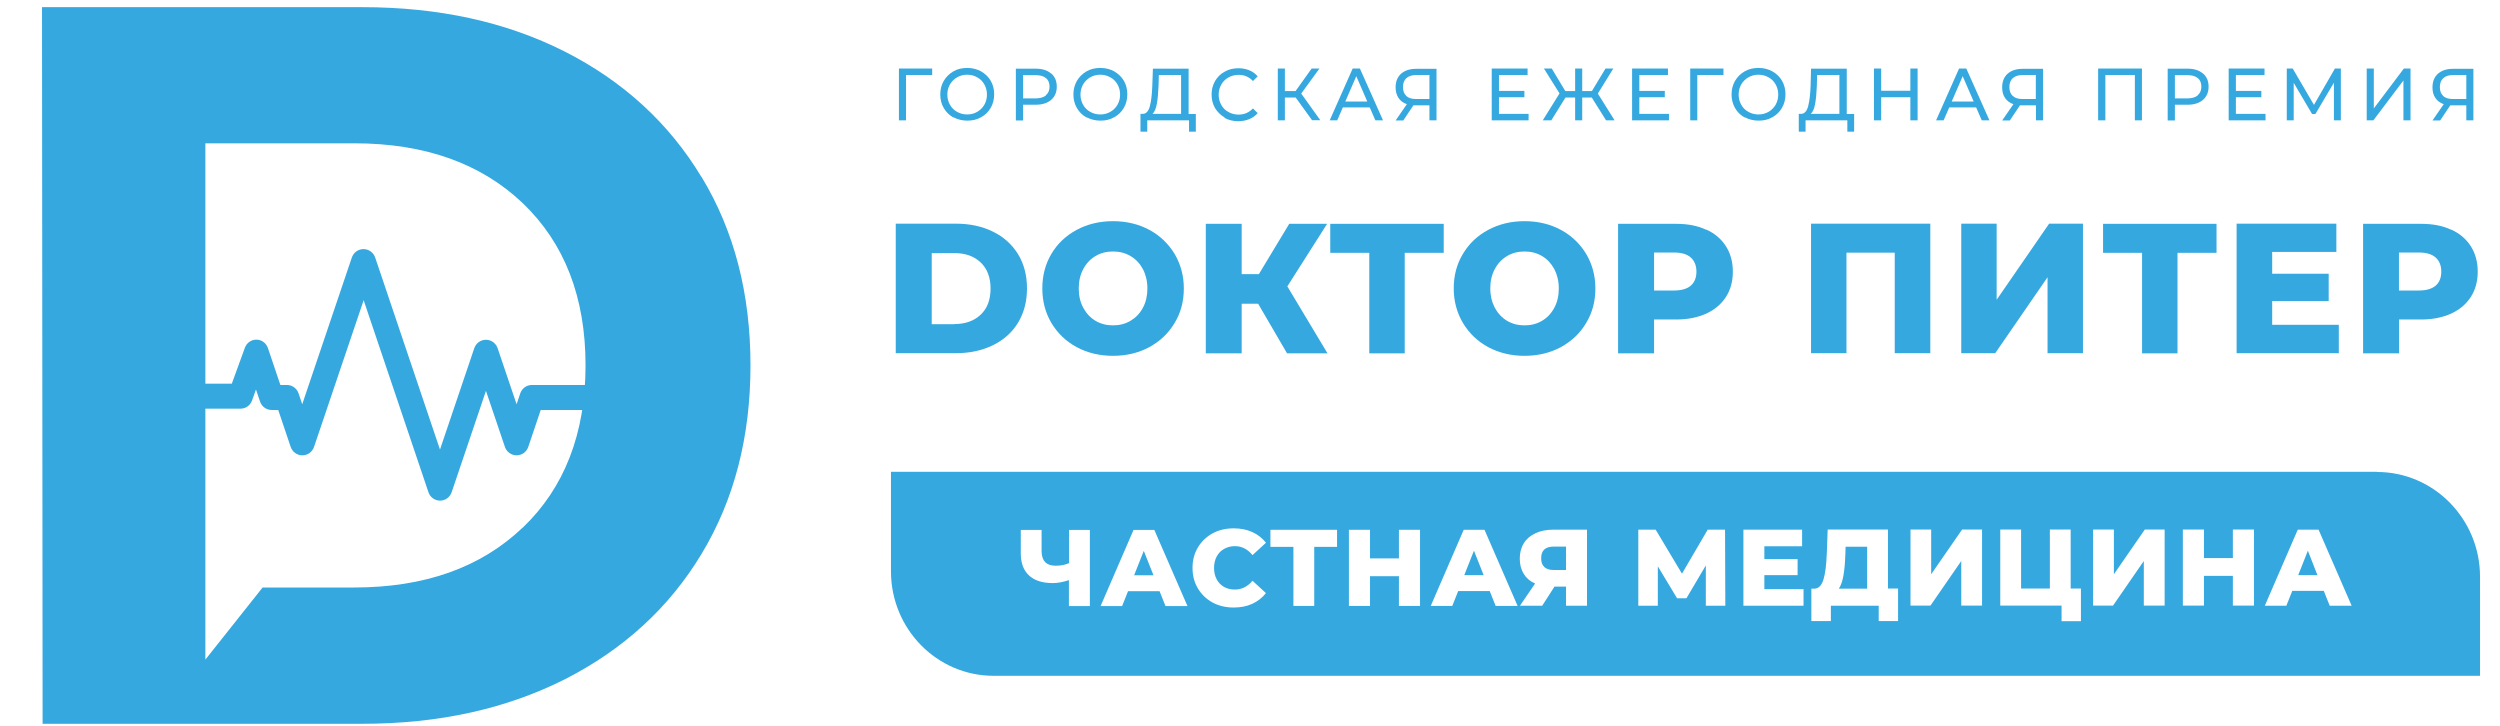 <svg width="124" height="36" viewBox="0 0 124 36" fill="none" xmlns="http://www.w3.org/2000/svg">
<path d="M21.83 24.832C21.565 24.832 21.335 24.665 21.249 24.409L18.037 14.89L15.578 22.161C15.492 22.416 15.262 22.584 14.997 22.584C14.732 22.584 14.502 22.416 14.416 22.161L13.8 20.335H13.477C13.212 20.335 12.982 20.168 12.896 19.912L12.696 19.321L12.502 19.861C12.416 20.109 12.187 20.27 11.928 20.27H8.222C7.885 20.27 7.612 19.992 7.612 19.649C7.612 19.306 7.885 19.029 8.222 19.029H11.498L12.144 17.255C12.23 17.007 12.459 16.846 12.717 16.846C12.975 16.846 13.205 17.014 13.291 17.27L13.907 19.095H14.23C14.495 19.095 14.725 19.262 14.811 19.518L14.99 20.051L17.449 12.78C17.535 12.524 17.765 12.356 18.03 12.356C18.295 12.356 18.525 12.524 18.611 12.78L21.823 22.299L23.522 17.277C23.608 17.021 23.838 16.853 24.103 16.853C24.368 16.853 24.598 17.021 24.684 17.277L25.623 20.051L25.802 19.518C25.888 19.262 26.118 19.095 26.383 19.095H30.298C30.635 19.095 30.907 19.372 30.907 19.715C30.907 20.058 30.635 20.335 30.298 20.335H26.82L26.204 22.161C26.118 22.416 25.888 22.584 25.623 22.584C25.358 22.584 25.128 22.416 25.042 22.161L24.103 19.387L22.404 24.409C22.318 24.665 22.088 24.832 21.823 24.832H21.83Z" fill="#35A8E0"/>
<path d="M34.793 8.78C33.187 6.115 30.921 4.035 28.018 2.56C25.099 1.085 21.758 0.355 17.965 0.355H2.084L2.113 35.9H17.973C21.758 35.9 25.107 35.162 28.025 33.688C30.921 32.213 33.194 30.14 34.8 27.468C36.413 24.796 37.224 21.679 37.224 18.124C37.224 14.569 36.421 11.459 34.8 8.78H34.793ZM25.924 26.169C23.845 28.154 21.056 29.14 17.564 29.14H13.025L10.186 32.717V7.108H17.571C21.063 7.108 23.852 8.101 25.931 10.079C28.003 12.065 29.043 14.744 29.043 18.124C29.043 21.504 27.996 24.19 25.931 26.169H25.924Z" fill="#35A8E0"/>
<path fill-rule="evenodd" clip-rule="evenodd" d="M117.898 23.402H44.192V28.337C44.192 31.199 46.472 33.52 49.283 33.52H123.01V28.615C123.01 25.738 120.716 23.41 117.898 23.41V23.402ZM54.058 30.06V26.286H53.026V27.928C52.839 28.016 52.624 28.06 52.366 28.06C51.9 28.06 51.663 27.819 51.663 27.33V26.286H50.631V27.447C50.631 27.928 50.767 28.293 51.039 28.542C51.312 28.797 51.706 28.921 52.23 28.921C52.466 28.921 52.732 28.87 53.018 28.775V30.06H54.051H54.058ZM57.521 29.323H55.951L55.657 30.06H54.589L56.223 26.286H57.256L58.898 30.06H57.808L57.514 29.323H57.521ZM57.213 28.534L56.732 27.323L56.252 28.534H57.206H57.213ZM59.414 29.184C59.593 29.483 59.837 29.717 60.145 29.885C60.453 30.053 60.805 30.133 61.192 30.133C61.529 30.133 61.837 30.075 62.11 29.951C62.382 29.826 62.605 29.651 62.791 29.418L62.124 28.805C61.88 29.096 61.593 29.242 61.249 29.242C61.049 29.242 60.869 29.199 60.712 29.111C60.554 29.023 60.432 28.892 60.346 28.732C60.26 28.571 60.217 28.381 60.217 28.169C60.217 27.958 60.26 27.768 60.346 27.607C60.432 27.447 60.554 27.315 60.712 27.228C60.869 27.14 61.049 27.089 61.249 27.089C61.593 27.089 61.88 27.235 62.124 27.534L62.791 26.921C62.612 26.687 62.382 26.512 62.11 26.388C61.837 26.264 61.529 26.206 61.192 26.206C60.805 26.206 60.453 26.286 60.145 26.454C59.837 26.622 59.593 26.855 59.414 27.155C59.235 27.454 59.149 27.79 59.149 28.169C59.149 28.549 59.235 28.885 59.414 29.184ZM66.318 27.125H65.186V30.053H64.153V27.125H63.013V26.279H66.318V27.125ZM70.434 30.053V26.279H69.387V27.695H67.953V26.279H66.906V30.053H67.953V28.578H69.387V30.053H70.434ZM73.897 29.316H72.327L72.033 30.053H70.965L72.599 26.279H73.632L75.273 30.053H74.184L73.89 29.316H73.897ZM73.589 28.527L73.108 27.315L72.628 28.527H73.581H73.589ZM78.715 30.046V26.271H77.044C76.707 26.271 76.413 26.33 76.163 26.447C75.912 26.563 75.718 26.724 75.582 26.943C75.446 27.162 75.381 27.417 75.381 27.709C75.381 28.001 75.446 28.25 75.575 28.461C75.704 28.673 75.89 28.834 76.141 28.943L75.388 30.046H76.492L77.102 29.096H77.675V30.046H78.708H78.715ZM76.6 28.125C76.492 28.023 76.442 27.885 76.442 27.688C76.442 27.301 76.65 27.111 77.059 27.111H77.675V28.271H77.052C76.851 28.271 76.7 28.22 76.6 28.125ZM84.609 30.046V28.045L83.648 29.673H83.182L82.228 28.089V30.046H81.26V26.271H82.121L83.426 28.454L84.702 26.271H85.562L85.576 30.046H84.609ZM89.455 30.046V29.221H87.512V28.527H89.161V27.731H87.512V27.096H89.384V26.271H86.473V30.046H89.455ZM94.144 29.199V30.805H93.184V30.046H90.811V30.805H89.843V29.199H89.979C90.194 29.199 90.352 29.045 90.445 28.739C90.538 28.439 90.588 28.001 90.61 27.432L90.653 26.264H93.643V29.191H94.144V29.199ZM91.434 28.549C91.384 28.826 91.312 29.045 91.205 29.199H92.61V27.118H91.542L91.528 27.527C91.513 27.928 91.484 28.271 91.434 28.549ZM95.793 26.264H94.761V30.038H95.751L97.278 27.826V30.038H98.31V26.264H97.321L95.786 28.483V26.264H95.793ZM103.214 29.191V30.812H102.254V30.038H99.213V26.264H100.246V29.191H101.673V26.264H102.705V29.191H103.214ZM104.849 26.264H103.817V30.038H104.806L106.333 27.826V30.038H107.366V26.264H106.383L104.849 28.483V26.264ZM111.797 26.264V30.038H110.75V28.564H109.316V30.038H108.269V26.264H109.316V27.68H110.75V26.264H111.797ZM113.689 29.308H115.26L115.554 30.046H116.643L115.001 26.271H113.969L112.334 30.046H113.403L113.697 29.308H113.689ZM114.471 27.315L114.944 28.527H113.991L114.471 27.315Z" fill="#35A8E0"/>
<path d="M46.236 3.721H44.938V5.969H44.587V3.399H46.236V3.721Z" fill="#35A8E0"/>
<path d="M47.289 5.83C47.089 5.714 46.924 5.56 46.809 5.356C46.694 5.159 46.637 4.932 46.637 4.684C46.637 4.436 46.694 4.217 46.809 4.013C46.924 3.816 47.089 3.655 47.289 3.538C47.49 3.421 47.72 3.37 47.978 3.37C48.236 3.37 48.458 3.429 48.659 3.538C48.86 3.655 49.025 3.808 49.139 4.005C49.254 4.202 49.311 4.429 49.311 4.677C49.311 4.925 49.254 5.151 49.139 5.349C49.025 5.546 48.867 5.706 48.659 5.816C48.458 5.933 48.229 5.984 47.978 5.984C47.727 5.984 47.498 5.925 47.289 5.816V5.83ZM48.473 5.546C48.623 5.458 48.738 5.341 48.824 5.195C48.91 5.042 48.953 4.874 48.953 4.692C48.953 4.509 48.91 4.341 48.824 4.188C48.738 4.035 48.623 3.918 48.473 3.837C48.322 3.75 48.157 3.706 47.971 3.706C47.784 3.706 47.619 3.75 47.469 3.837C47.318 3.925 47.203 4.042 47.117 4.188C47.031 4.341 46.988 4.509 46.988 4.692C46.988 4.874 47.031 5.042 47.117 5.195C47.203 5.349 47.318 5.465 47.469 5.546C47.619 5.633 47.784 5.677 47.971 5.677C48.157 5.677 48.322 5.633 48.473 5.546Z" fill="#35A8E0"/>
<path d="M52.136 3.64C52.323 3.8 52.416 4.019 52.416 4.297C52.416 4.574 52.323 4.793 52.136 4.954C51.95 5.114 51.692 5.195 51.369 5.195H50.745V5.976H50.387V3.406H51.369C51.699 3.406 51.95 3.487 52.136 3.647V3.64ZM51.878 4.72C52 4.618 52.057 4.479 52.057 4.297C52.057 4.114 52 3.968 51.878 3.873C51.756 3.771 51.584 3.727 51.355 3.727H50.745V4.881H51.355C51.584 4.881 51.756 4.83 51.878 4.735V4.72Z" fill="#35A8E0"/>
<path d="M53.893 5.83C53.692 5.714 53.528 5.56 53.413 5.356C53.298 5.159 53.241 4.932 53.241 4.684C53.241 4.436 53.298 4.217 53.413 4.013C53.528 3.816 53.692 3.655 53.893 3.538C54.094 3.421 54.323 3.37 54.581 3.37C54.84 3.37 55.062 3.429 55.263 3.538C55.463 3.655 55.628 3.808 55.743 4.005C55.858 4.202 55.915 4.429 55.915 4.677C55.915 4.925 55.858 5.151 55.743 5.349C55.628 5.546 55.471 5.706 55.263 5.816C55.062 5.933 54.832 5.984 54.581 5.984C54.331 5.984 54.101 5.925 53.893 5.816V5.83ZM55.076 5.546C55.227 5.458 55.342 5.341 55.428 5.195C55.514 5.042 55.557 4.874 55.557 4.692C55.557 4.509 55.514 4.341 55.428 4.188C55.342 4.035 55.227 3.918 55.076 3.837C54.926 3.75 54.761 3.706 54.574 3.706C54.388 3.706 54.223 3.75 54.072 3.837C53.922 3.925 53.807 4.042 53.721 4.188C53.635 4.341 53.592 4.509 53.592 4.692C53.592 4.874 53.635 5.042 53.721 5.195C53.807 5.349 53.922 5.465 54.072 5.546C54.223 5.633 54.388 5.677 54.574 5.677C54.761 5.677 54.926 5.633 55.076 5.546Z" fill="#35A8E0"/>
<path d="M59.313 5.647V6.531H58.976V5.969H56.904V6.531H56.567V5.647H56.696C56.854 5.64 56.969 5.509 57.033 5.268C57.098 5.02 57.141 4.676 57.155 4.231L57.184 3.406H58.955V5.655H59.328L59.313 5.647ZM57.378 5.158C57.335 5.392 57.263 5.56 57.163 5.647H58.582V3.72H57.478L57.464 4.26C57.449 4.625 57.421 4.925 57.378 5.158Z" fill="#35A8E0"/>
<path d="M60.748 5.83C60.547 5.714 60.389 5.56 60.267 5.363C60.152 5.166 60.095 4.94 60.095 4.692C60.095 4.443 60.152 4.217 60.267 4.02C60.382 3.823 60.54 3.662 60.748 3.553C60.948 3.436 61.178 3.385 61.429 3.385C61.622 3.385 61.809 3.421 61.966 3.487C62.131 3.553 62.267 3.655 62.382 3.786L62.146 4.02C61.959 3.816 61.723 3.713 61.436 3.713C61.249 3.713 61.077 3.757 60.927 3.845C60.776 3.932 60.654 4.049 60.575 4.195C60.489 4.348 60.446 4.516 60.446 4.699C60.446 4.881 60.489 5.049 60.575 5.203C60.661 5.356 60.776 5.473 60.927 5.553C61.077 5.641 61.249 5.684 61.436 5.684C61.715 5.684 61.952 5.582 62.146 5.378L62.382 5.611C62.267 5.743 62.124 5.845 61.959 5.911C61.794 5.976 61.615 6.013 61.414 6.013C61.163 6.013 60.934 5.954 60.733 5.845L60.748 5.83Z" fill="#35A8E0"/>
<path d="M64.254 4.838H63.73V5.969H63.379V3.399H63.73V4.516H64.261L65.057 3.399H65.444L64.54 4.641L65.487 5.962H65.078L64.261 4.83L64.254 4.838Z" fill="#35A8E0"/>
<path d="M67.946 5.327H66.605L66.326 5.969H65.953L67.093 3.399H67.451L68.598 5.969H68.218L67.939 5.327H67.946ZM67.817 5.035L67.272 3.779L66.727 5.035H67.817Z" fill="#35A8E0"/>
<path d="M71.251 3.399V5.969H70.9V5.225H70.204C70.161 5.225 70.126 5.225 70.104 5.225L69.602 5.976H69.222L69.781 5.166C69.602 5.108 69.466 5.006 69.366 4.86C69.272 4.713 69.222 4.538 69.222 4.334C69.222 4.042 69.315 3.816 69.495 3.655C69.681 3.494 69.925 3.414 70.24 3.414H71.251V3.399ZM69.746 4.757C69.853 4.86 70.018 4.911 70.233 4.911H70.9V3.721H70.255C70.04 3.721 69.875 3.772 69.76 3.874C69.645 3.976 69.588 4.122 69.588 4.319C69.588 4.516 69.645 4.655 69.753 4.757H69.746Z" fill="#35A8E0"/>
<path d="M75.818 5.648V5.969H73.99V3.399H75.768V3.721H74.349V4.509H75.61V4.823H74.349V5.648H75.818Z" fill="#35A8E0"/>
<path d="M78.959 4.838H78.478V5.969H78.127V4.838H77.647L76.944 5.969H76.521L77.353 4.633L76.578 3.399H76.966L77.639 4.516H78.127V3.399H78.478V4.516H78.959L79.633 3.399H80.02L79.253 4.641L80.084 5.969H79.661L78.952 4.838H78.959Z" fill="#35A8E0"/>
<path d="M82.781 5.648V5.969H80.952V3.399H82.73V3.721H81.311V4.509H82.573V4.823H81.311V5.648H82.781Z" fill="#35A8E0"/>
<path d="M85.484 3.721H84.186V5.969H83.835V3.399H85.484V3.721Z" fill="#35A8E0"/>
<path d="M86.538 5.83C86.33 5.714 86.172 5.56 86.057 5.356C85.942 5.159 85.885 4.932 85.885 4.684C85.885 4.436 85.942 4.217 86.057 4.013C86.172 3.816 86.33 3.655 86.538 3.538C86.738 3.421 86.968 3.37 87.226 3.37C87.484 3.37 87.706 3.429 87.907 3.538C88.115 3.655 88.273 3.808 88.387 4.005C88.502 4.202 88.559 4.429 88.559 4.677C88.559 4.925 88.502 5.151 88.387 5.349C88.273 5.546 88.115 5.706 87.907 5.816C87.706 5.933 87.477 5.984 87.226 5.984C86.975 5.984 86.746 5.925 86.538 5.816V5.83ZM87.721 5.546C87.871 5.458 87.986 5.341 88.072 5.195C88.158 5.042 88.201 4.874 88.201 4.692C88.201 4.509 88.158 4.341 88.072 4.188C87.986 4.035 87.871 3.918 87.721 3.837C87.57 3.75 87.405 3.706 87.219 3.706C87.032 3.706 86.867 3.75 86.717 3.837C86.566 3.925 86.451 4.042 86.365 4.188C86.279 4.341 86.237 4.509 86.237 4.692C86.237 4.874 86.279 5.042 86.365 5.195C86.451 5.349 86.566 5.465 86.717 5.546C86.867 5.633 87.032 5.677 87.219 5.677C87.405 5.677 87.57 5.633 87.721 5.546Z" fill="#35A8E0"/>
<path d="M91.965 5.647V6.531H91.628V5.969H89.556V6.531H89.219V5.647H89.348C89.505 5.64 89.62 5.509 89.685 5.268C89.749 5.02 89.792 4.676 89.807 4.231L89.828 3.406H91.599V5.655H91.972L91.965 5.647ZM90.029 5.158C89.986 5.392 89.914 5.56 89.814 5.647H91.234V3.72H90.129L90.115 4.26C90.101 4.625 90.072 4.925 90.029 5.158Z" fill="#35A8E0"/>
<path d="M95.113 3.399V5.969H94.754V4.823H93.306V5.969H92.948V3.399H93.306V4.502H94.754V3.399H95.113Z" fill="#35A8E0"/>
<path d="M98.023 5.327H96.683L96.403 5.969H96.03L97.17 3.399H97.529L98.676 5.969H98.296L98.016 5.327H98.023ZM97.894 5.035L97.349 3.779L96.805 5.035H97.894Z" fill="#35A8E0"/>
<path d="M101.336 3.399V5.969H100.984V5.225H100.289C100.246 5.225 100.21 5.225 100.189 5.225L99.687 5.976H99.307L99.866 5.166C99.687 5.108 99.55 5.006 99.45 4.86C99.35 4.713 99.307 4.538 99.307 4.334C99.307 4.042 99.4 3.816 99.579 3.655C99.766 3.494 100.009 3.414 100.325 3.414H101.336V3.399ZM99.83 4.757C99.938 4.86 100.102 4.911 100.31 4.911H100.977V3.721H100.332C100.117 3.721 99.952 3.772 99.837 3.874C99.722 3.976 99.665 4.122 99.665 4.319C99.665 4.516 99.722 4.655 99.83 4.757Z" fill="#35A8E0"/>
<path d="M106.24 3.399V5.969H105.889V3.721H104.426V5.969H104.068V3.399H106.24Z" fill="#35A8E0"/>
<path d="M109.266 3.64C109.452 3.8 109.546 4.019 109.546 4.297C109.546 4.574 109.452 4.793 109.266 4.954C109.08 5.114 108.822 5.195 108.499 5.195H107.875V5.976H107.517V3.406H108.499C108.829 3.406 109.08 3.487 109.266 3.647V3.64ZM109.008 4.72C109.13 4.618 109.187 4.479 109.187 4.297C109.187 4.114 109.13 3.968 109.008 3.873C108.886 3.771 108.714 3.727 108.485 3.727H107.875V4.881H108.485C108.714 4.881 108.886 4.83 109.008 4.735V4.72Z" fill="#35A8E0"/>
<path d="M112.37 5.648V5.969H110.542V3.399H112.32V3.721H110.9V4.509H112.162V4.823H110.9V5.648H112.37Z" fill="#35A8E0"/>
<path d="M115.762 5.969V4.1L114.844 5.655H114.679L113.768 4.108V5.969H113.424V3.399H113.718L114.772 5.203L115.812 3.399H116.106V5.969H115.762Z" fill="#35A8E0"/>
<path d="M117.382 3.399H117.741V5.378L119.232 3.399H119.562V5.969H119.21V3.991L117.719 5.969H117.389V3.399H117.382Z" fill="#35A8E0"/>
<path d="M122.68 3.399V5.969H122.329V5.225H121.633C121.59 5.225 121.555 5.225 121.533 5.225L121.031 5.976H120.651L121.21 5.166C121.031 5.108 120.895 5.006 120.795 4.86C120.694 4.713 120.651 4.538 120.651 4.334C120.651 4.042 120.744 3.816 120.924 3.655C121.11 3.494 121.354 3.414 121.669 3.414H122.68V3.399ZM121.175 4.757C121.282 4.86 121.447 4.911 121.662 4.911H122.329V3.721H121.684C121.468 3.721 121.304 3.772 121.189 3.874C121.074 3.976 121.017 4.122 121.017 4.319C121.017 4.516 121.074 4.655 121.182 4.757H121.175Z" fill="#35A8E0"/>
<path d="M44.429 11.094H47.411C48.1 11.094 48.716 11.225 49.247 11.488C49.785 11.751 50.193 12.123 50.495 12.605C50.788 13.087 50.939 13.656 50.939 14.306C50.939 14.956 50.788 15.518 50.495 16.007C50.2 16.489 49.785 16.861 49.247 17.124C48.709 17.387 48.1 17.518 47.411 17.518H44.429V11.094ZM47.34 16.073C47.877 16.073 48.315 15.919 48.645 15.605C48.974 15.291 49.132 14.861 49.132 14.313C49.132 13.766 48.967 13.328 48.645 13.021C48.315 12.707 47.885 12.554 47.34 12.554H46.214V16.08H47.34V16.073Z" fill="#35A8E0"/>
<path d="M53.405 17.219C52.875 16.934 52.459 16.532 52.151 16.021C51.849 15.51 51.699 14.941 51.699 14.306C51.699 13.671 51.849 13.094 52.151 12.59C52.452 12.079 52.875 11.685 53.405 11.4C53.936 11.116 54.538 10.97 55.205 10.97C55.872 10.97 56.474 11.116 57.005 11.4C57.535 11.685 57.951 12.087 58.259 12.59C58.56 13.101 58.718 13.671 58.718 14.306C58.718 14.941 58.568 15.518 58.259 16.021C57.958 16.532 57.535 16.927 57.005 17.219C56.474 17.503 55.872 17.649 55.205 17.649C54.538 17.649 53.936 17.503 53.405 17.219ZM56.073 15.912C56.331 15.759 56.539 15.547 56.689 15.262C56.84 14.985 56.911 14.664 56.911 14.306C56.911 13.948 56.833 13.627 56.689 13.35C56.539 13.072 56.338 12.853 56.073 12.7C55.814 12.547 55.528 12.474 55.205 12.474C54.882 12.474 54.596 12.547 54.337 12.7C54.079 12.853 53.871 13.072 53.728 13.35C53.578 13.627 53.506 13.948 53.506 14.306C53.506 14.664 53.578 14.985 53.728 15.262C53.879 15.54 54.079 15.759 54.337 15.912C54.596 16.065 54.882 16.138 55.205 16.138C55.528 16.138 55.814 16.065 56.073 15.912Z" fill="#35A8E0"/>
<path d="M62.397 15.066H61.587V17.526H59.808V11.102H61.587V13.598H62.44L63.945 11.102H65.824L63.852 14.204L65.845 17.526H63.838L62.404 15.066H62.397Z" fill="#35A8E0"/>
<path d="M71.602 12.54H69.674V17.526H67.917V12.54H65.981V11.102H71.609V12.54H71.602Z" fill="#35A8E0"/>
<path d="M73.818 17.219C73.287 16.934 72.872 16.532 72.563 16.021C72.262 15.51 72.105 14.941 72.105 14.306C72.105 13.671 72.255 13.094 72.563 12.59C72.865 12.079 73.287 11.685 73.818 11.4C74.349 11.116 74.951 10.97 75.618 10.97C76.284 10.97 76.887 11.116 77.417 11.4C77.948 11.685 78.364 12.087 78.672 12.59C78.973 13.101 79.131 13.671 79.131 14.306C79.131 14.941 78.98 15.518 78.672 16.021C78.371 16.532 77.948 16.927 77.417 17.219C76.887 17.503 76.284 17.649 75.618 17.649C74.951 17.649 74.349 17.503 73.818 17.219ZM76.485 15.912C76.743 15.759 76.944 15.547 77.095 15.262C77.245 14.985 77.317 14.664 77.317 14.306C77.317 13.948 77.238 13.627 77.095 13.35C76.944 13.072 76.743 12.853 76.485 12.7C76.227 12.547 75.94 12.474 75.618 12.474C75.295 12.474 75.008 12.547 74.75 12.7C74.492 12.853 74.284 13.072 74.141 13.35C73.99 13.627 73.918 13.948 73.918 14.306C73.918 14.664 73.997 14.985 74.141 15.262C74.291 15.54 74.492 15.759 74.75 15.912C75.008 16.065 75.295 16.138 75.618 16.138C75.94 16.138 76.227 16.065 76.485 15.912Z" fill="#35A8E0"/>
<path d="M84.63 11.386C85.053 11.576 85.376 11.854 85.605 12.211C85.835 12.569 85.949 12.992 85.949 13.474C85.949 13.956 85.835 14.379 85.605 14.73C85.376 15.087 85.053 15.358 84.63 15.555C84.207 15.745 83.712 15.847 83.146 15.847H82.042V17.526H80.257V11.102H83.139C83.712 11.102 84.207 11.197 84.623 11.394L84.63 11.386ZM83.863 14.168C84.049 14.007 84.143 13.773 84.143 13.474C84.143 13.175 84.049 12.941 83.863 12.773C83.677 12.605 83.397 12.525 83.031 12.525H82.042V14.409H83.031C83.397 14.409 83.677 14.328 83.863 14.168Z" fill="#35A8E0"/>
<path d="M95.743 11.094V17.518H93.979V12.532H91.585V17.518H89.828V11.094H95.75H95.743Z" fill="#35A8E0"/>
<path d="M97.278 11.094H99.034V14.868L101.637 11.094H103.315V17.518H101.558V13.751L98.963 17.518H97.278V11.094Z" fill="#35A8E0"/>
<path d="M109.933 12.54H108.004V17.526H106.247V12.54H104.312V11.102H109.94V12.54H109.933Z" fill="#35A8E0"/>
<path d="M116.005 16.116V17.518H110.936V11.094H115.883V12.495H112.7V13.576H115.503V14.934H112.7V16.109H115.998L116.005 16.116Z" fill="#35A8E0"/>
<path d="M121.576 11.386C121.999 11.576 122.322 11.854 122.551 12.211C122.78 12.569 122.895 12.992 122.895 13.474C122.895 13.956 122.78 14.379 122.551 14.73C122.322 15.087 121.999 15.358 121.576 15.555C121.153 15.745 120.658 15.847 120.092 15.847H118.995V17.526H117.209V11.102H120.092C120.665 11.102 121.16 11.197 121.576 11.394V11.386ZM120.809 14.168C120.995 14.007 121.088 13.773 121.088 13.474C121.088 13.175 120.995 12.941 120.809 12.773C120.622 12.605 120.343 12.525 119.977 12.525H118.988V14.409H119.977C120.343 14.409 120.622 14.328 120.809 14.168Z" fill="#35A8E0"/>
</svg>
